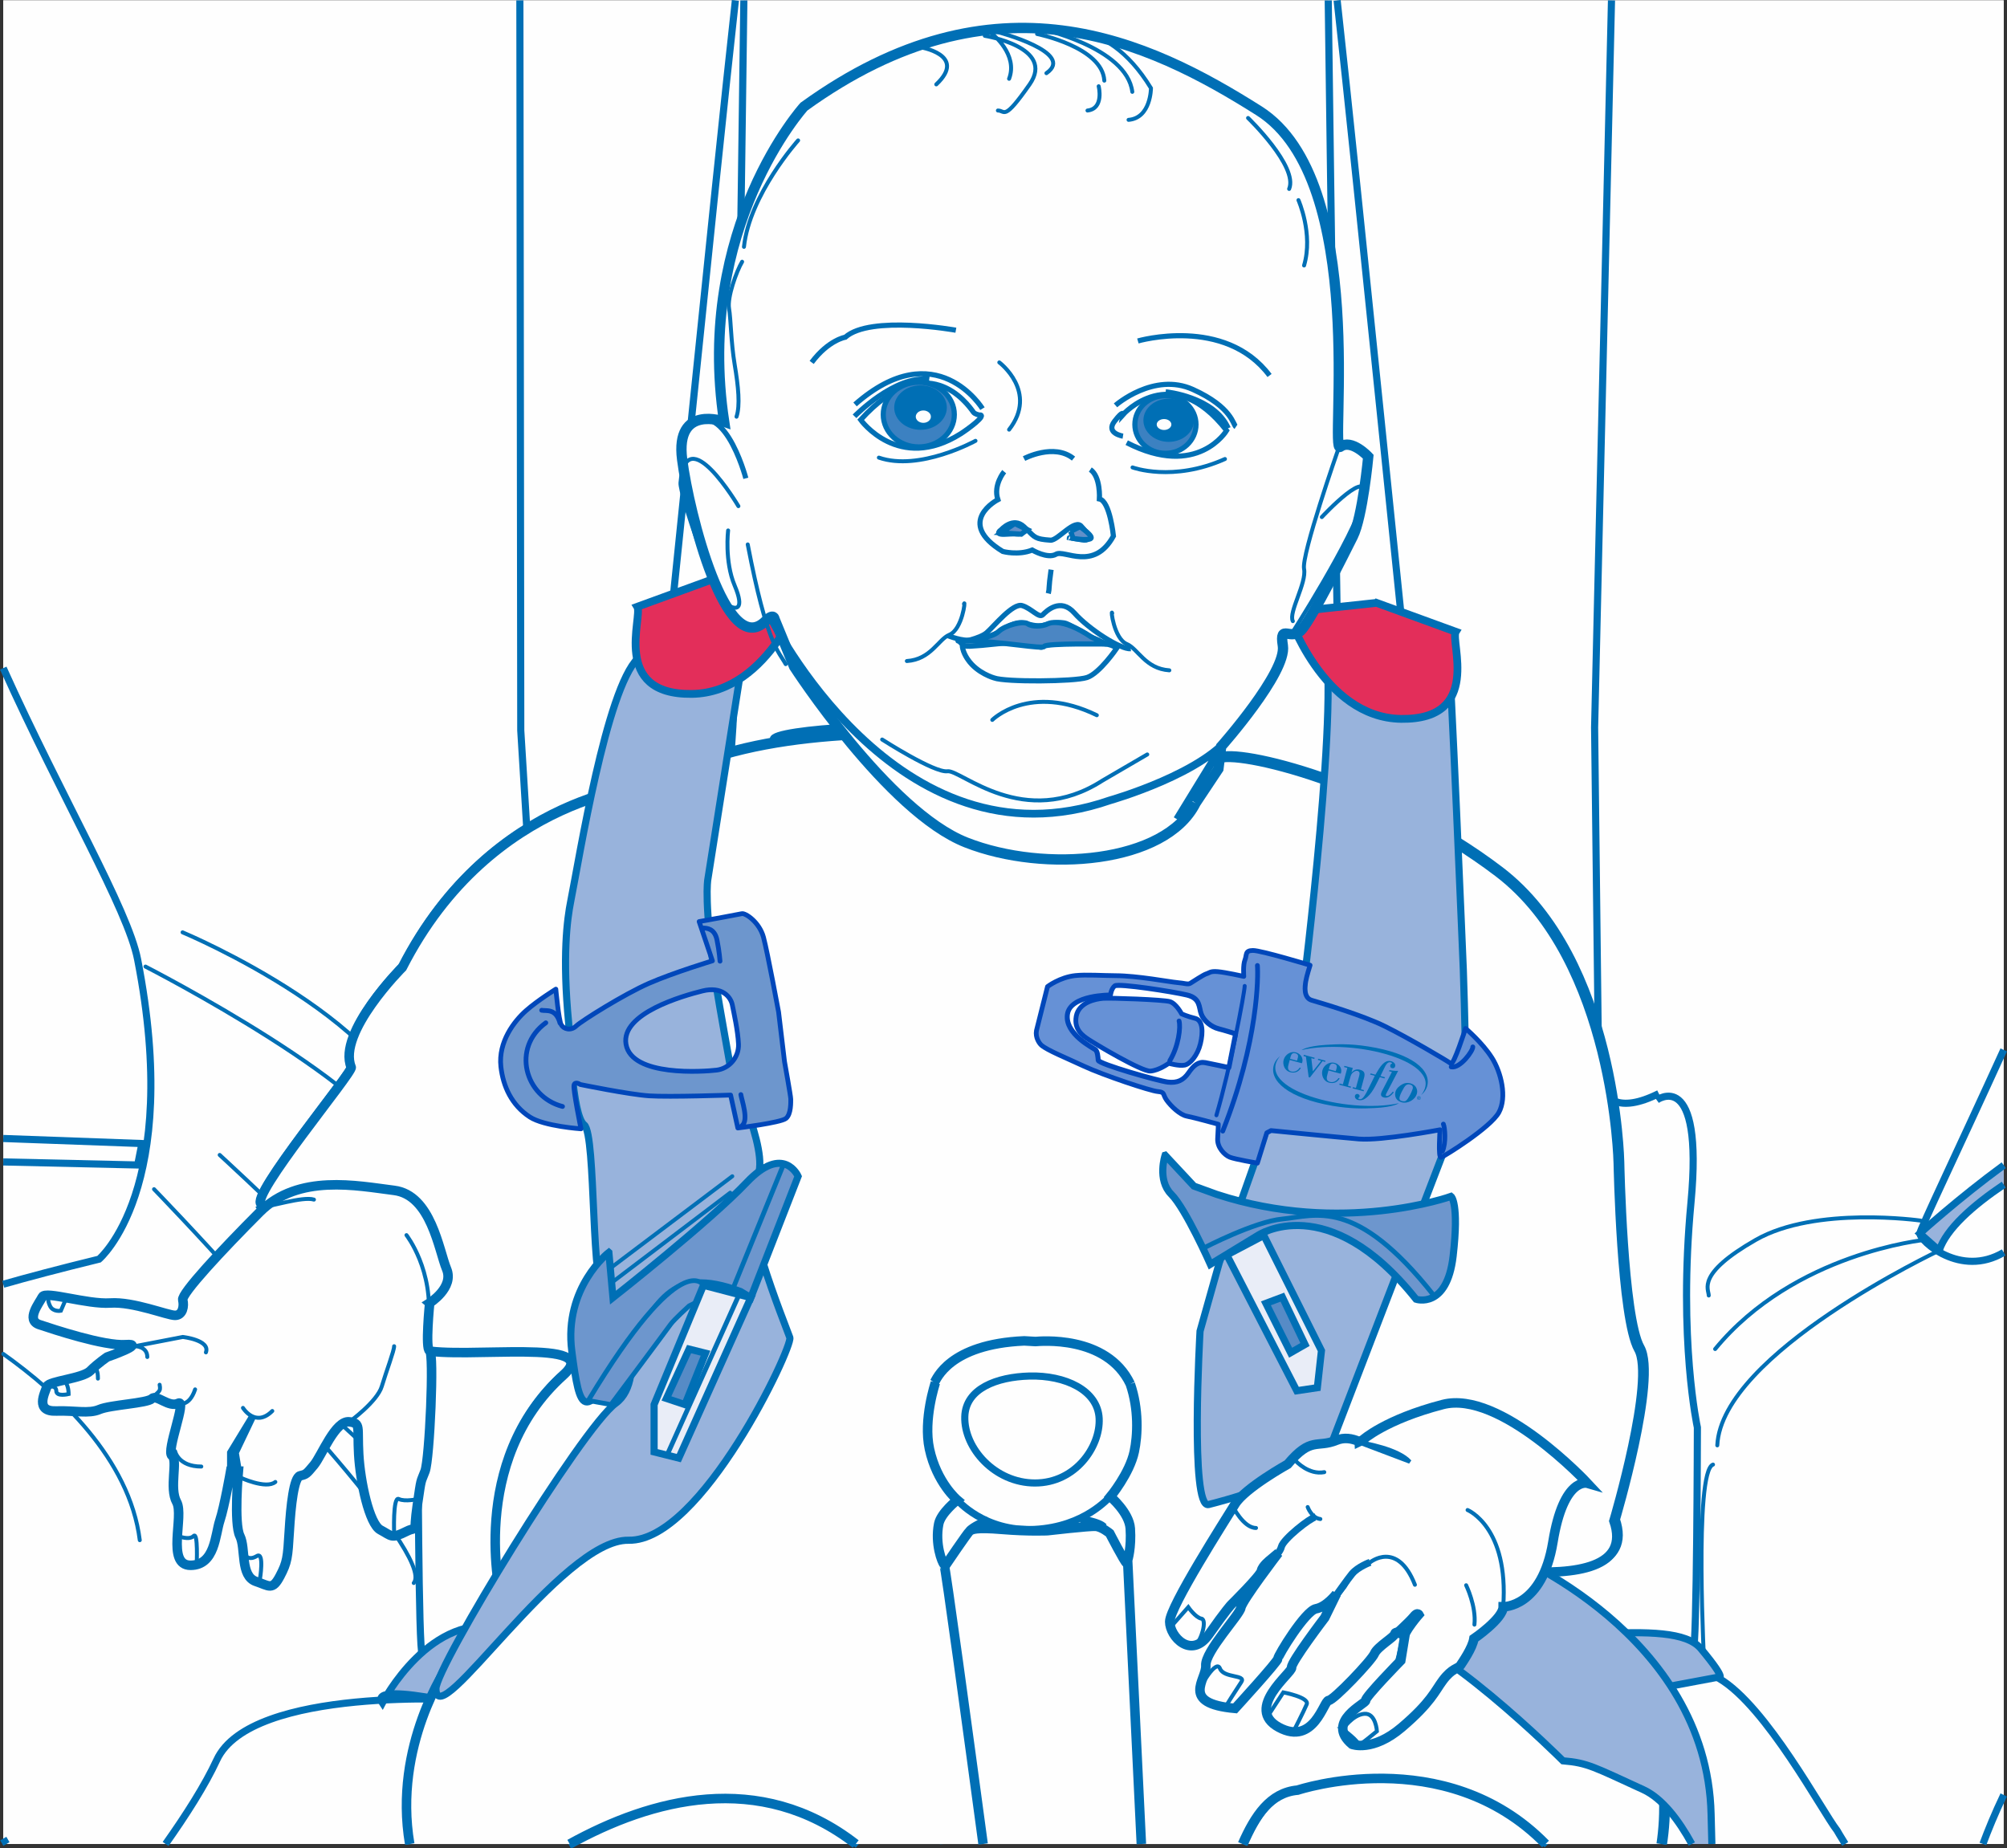 <?xml version="1.0" encoding="UTF-8"?>
<!DOCTYPE svg PUBLIC "-//W3C//DTD SVG 1.1//EN" "http://www.w3.org/Graphics/SVG/1.1/DTD/svg11.dtd">
<!-- Creator: CorelDRAW 2017 -->
<svg xmlns="http://www.w3.org/2000/svg" xml:space="preserve" width="38.702mm" height="35.64mm" version="1.1" style="shape-rendering:geometricPrecision; text-rendering:geometricPrecision; image-rendering:optimizeQuality; fill-rule:evenodd; clip-rule:evenodd"
viewBox="0 0 765.24 704.7"
 xmlns:xlink="http://www.w3.org/1999/xlink">
 <rect x="0" y="0" width="765.24" height="704.7" fill="#333333" stroke="none"/>
 <defs>
  <style type="text/css">
   <![CDATA[
    .str4 {stroke:#006FB5;stroke-width:3.63;stroke-miterlimit:4}
    .str0 {stroke:#006FB5;stroke-width:2.72;stroke-miterlimit:4}
    .str3 {stroke:#006FB5;stroke-width:1.81;stroke-miterlimit:4}
    .str6 {stroke:#006FB5;stroke-width:3.93;stroke-miterlimit:4}
    .str7 {stroke:#006FB5;stroke-width:2.94;stroke-miterlimit:4}
    .str5 {stroke:#006FB5;stroke-width:2.96;stroke-miterlimit:4}
    .str8 {stroke:#006FB5;stroke-width:1.96;stroke-miterlimit:4}
    .str2 {stroke:#006FB5;stroke-width:1.81;stroke-linecap:round;stroke-miterlimit:4}
    .str1 {stroke:#006FB5;stroke-width:1.51;stroke-linecap:round;stroke-miterlimit:4}
    .str9 {stroke:#0047BA;stroke-width:1.81;stroke-linecap:round;stroke-linejoin:round;stroke-miterlimit:4}
    .str10 {stroke:#0047BA;stroke-width:1.51;stroke-linecap:round;stroke-linejoin:round;stroke-miterlimit:4}
    .fil1 {fill:none;fill-rule:nonzero}
    .fil0 {fill:#FEFEFE;fill-rule:nonzero}
    .fil8 {fill:#E9EDF7;fill-rule:nonzero}
    .fil2 {fill:#98B3DC;fill-rule:nonzero}
    .fil7 {fill:#6D96CD;fill-rule:nonzero}
    .fil9 {fill:#6290C9;fill-rule:nonzero}
    .fil3 {fill:#568BC6;fill-rule:nonzero}
    .fil10 {fill:#4B86C3;fill-rule:nonzero}
    .fil4 {fill:#3C81C1;fill-rule:nonzero}
    .fil6 {fill:#006FB5;fill-rule:nonzero}
    .fil13 {fill:#FEFEFE;fill-rule:nonzero}
    .fil5 {fill:#E32E5A;fill-rule:nonzero}
    .fil12 {fill:white;fill-rule:nonzero}
    .fil11 {fill:#6691D6;fill-rule:nonzero}
   ]]>
  </style>
 </defs>
 <g id="Layer_x0020_1">
  <polygon class="fil0" points="1.24,703.11 764,703.11 764,0.15 1.24,0.15 "/>
  <path class="fil0" d="M2.45 703.11l-1.21 -2.06 0 -211.37c9.25,-2.65 21.17,-5.81 36.54,-9.57 0,0 31.79,-26.81 14.69,-114.26 -3.75,-19.19 -28.67,-61.06 -51.24,-111.1l0 -254.59 762.76 0 0 400.18c-17.5,38.37 -31.97,68.61 -31.97,69.98 0,2.75 15.41,17.05 31.97,7.24l0 206.86c-3.51,7.35 -5.97,13.46 -7.93,18.69l-753.62 0z"/>
  <path class="fil1 str0" d="M2.45 703.11l-1.21 -2.06m0 -211.37c9.25,-2.65 21.17,-5.81 36.54,-9.57 0,0 31.79,-26.81 14.69,-114.26 -3.75,-19.19 -28.67,-61.06 -51.24,-111.1m762.76 145.58c-17.5,38.37 -31.97,68.61 -31.97,69.98 0,2.75 15.41,17.05 31.97,7.24m0 206.86c-3.51,7.35 -5.97,13.46 -7.93,18.69"/>
  <path class="fil0" d="M280.39 0.15c-7.89,70.87 -26.62,257.85 -28.48,273.2 -1.98,16.35 4.66,118.41 9.31,130.71 4.65,12.3 18.04,-109.46 18.44,-132.34 0.34,-19.09 3.12,-201.32 3.96,-271.57l-3.23 0z"/>
  <path class="fil1 str0" d="M280.39 0.15c-7.89,70.87 -26.62,257.85 -28.48,273.2 -1.98,16.35 4.66,118.41 9.31,130.71 4.65,12.3 18.04,-109.46 18.44,-132.34 0.34,-19.09 3.12,-201.32 3.96,-271.57"/>
  <path class="fil0" d="M509.83 0.15c7.99,72.08 26.45,256.33 28.3,271.57 1.98,16.35 -4.66,118.41 -9.31,130.71 -4.64,12.3 -18.03,-109.46 -18.44,-132.34 -0.33,-18.94 -3.08,-198.52 -3.94,-269.93l3.39 0z"/>
  <path class="fil1 str0" d="M509.83 0.15c7.99,72.08 26.45,256.33 28.3,271.57 1.98,16.35 -4.66,118.41 -9.31,130.71 -4.64,12.3 -18.03,-109.46 -18.44,-132.34 -0.33,-18.94 -3.08,-198.52 -3.94,-269.93"/>
  <polyline class="fil1 str0" points="1.24,434.1 54.11,436.03 52.48,444.2 1.24,443.04 "/>
  <path class="fil2" d="M764 451.71c-11.87,8.01 -21.86,16.82 -24.63,25.12l-7.34 -6.53c0,0 14.52,-13.23 31.97,-26.01l0 7.42z"/>
  <path class="fil1 str0" d="M764 451.71c-11.87,8.01 -21.86,16.82 -24.63,25.12l-7.34 -6.53c0,0 14.52,-13.23 31.97,-26.01"/>
  <path class="fil1 str0" d="M198.22 0.15l0.34 278.37 5.71 93.04c0,0 0.82,62.03 -30.2,46.52m0.82 2.45c0,0 -17.95,-13.06 -13.06,39.17 4.9,52.23 -2.45,85.69 -2.45,85.69 0,0 0.15,85.22 1.63,85.42m0 4.35c0,0 17.14,16.32 54.68,21.22 37.54,4.9 159.14,2.45 159.14,2.45l214.64 -21.22c0,0 48.15,-8.16 66.11,2.45 17.95,10.61 39.17,50.6 44.89,57.94 0,0 1.14,2.02 3.08,5.1m-525.14 -54.89c0,0 -82.69,-5.44 -95.75,22.85 -4.47,9.68 -11.8,21.14 -19.52,32.04"/>
  <path class="fil1 str1" d="M58.73 453.44c0,0 67.46,69.64 64.2,78.34 -3.26,8.71 36.99,28.29 31.56,48.97m-68.55 -70.72c0,0 80.52,82.69 71.82,93.57m-74 -163.22c0,0 66.38,60.93 64.2,67.46 -2.18,6.53 10.88,27.2 10.88,27.2m-89.23 -179.54c0,0 85.96,35.9 89.23,79.44m-103.37 -66.38c0,0 93.57,47.87 97.93,73.99 4.35,26.12 9.79,34.83 9.79,34.83m-161.95 38.87c21.22,15.08 48.17,39.98 52.05,71.02"/>
  <path class="fil1 str1" d="M739.38 476.84c0,0 -82.97,39.17 -84.6,74.27m79.16 -78.35c0,0 -49.78,4.9 -79.98,41.62m78.35 -48.97c0,0 -39.99,-5.71 -62.84,7.34 -22.85,13.06 -17.95,18.77 -17.95,21.22m-1.63 142.82c0,0 -4.08,-75.9 3.26,-78.35"/>
  <path class="fil1 str0" d="M614.44 0.15l-6.44 277.28 1.37 116.7c0,0 -7.9,38.36 23.12,22.85m-0.81 2.45c0,0 17.95,-13.06 13.06,39.17 -4.9,52.23 2.45,85.69 2.45,85.69 0,0 -0.15,85.22 -1.63,85.42"/>
  <path class="fil1 str2" d="M372.12 420.8c0,0 20.68,-1.1 27.21,0m32.64 -13.06c-3.26,0 -19.59,-0.01 -25.03,2.17 -5.44,2.18 -9.79,8.71 -8.7,21.77 1.09,13.06 -7.62,171.92 -7.62,171.92"/>
  <path class="fil2" d="M489.65 646.05c0,0 16.32,-30.48 57.67,-23.95 41.36,6.53 90.32,-6.53 101.2,6.53 10.88,13.06 6.53,10.89 6.53,10.89 0,0 -101.14,18.57 -106.63,22.85 -9.79,7.62 -40.27,9.79 -43.53,9.79 -3.26,0 -34.81,10.89 -33.73,1.1 1.08,-9.79 18.5,-27.21 18.5,-27.21z"/>
  <path class="fil1 str0" d="M489.65 646.05c0,0 16.32,-30.48 57.67,-23.95 41.36,6.53 90.32,-6.53 101.2,6.53 10.88,13.06 6.53,10.89 6.53,10.89 0,0 -101.14,18.57 -106.63,22.85 -9.79,7.62 -40.27,9.79 -43.53,9.79 -3.26,0 -34.81,10.89 -33.73,1.1 1.08,-9.79 18.5,-27.21 18.5,-27.21z"/>
  <path class="fil2 str0" d="M145.79 649.31c0,0 18.49,-35.92 46.79,-28.28 28.29,7.6 114.26,14.13 114.26,14.13l23.93 29.38c0,0 -15.23,11.97 -22.85,9.79 -7.61,-2.18 -115.34,-20.67 -115.34,-20.67 0,0 -53.32,-14.15 -46.79,-4.35z"/>
  <path class="fil3" d="M388.99 679.23l42.45 0.54c0,0 1.35,12.22 1.17,23.34l-72.88 0c-0.07,-1.18 -0.12,-2.43 -0.12,-3.75 -0.01,-12.73 0.01,-21.76 15.23,-21.76 15.23,0 20.68,3.26 20.68,3.26l-6.54 -1.63z"/>
  <path class="fil1 str0" d="M388.99 679.23l42.45 0.54c0,0 1.35,12.22 1.17,23.34m-72.88 0c-0.07,-1.18 -0.12,-2.43 -0.12,-3.75 -0.01,-12.73 0.01,-21.76 15.23,-21.76 15.23,0 20.68,3.26 20.68,3.26l-6.54 -1.63"/>
  <path class="fil4" d="M480.79 644.96c0,19.01 -34.76,34.43 -77.66,34.43 -42.89,0 -81.07,-17.59 -81.07,-36.6 0,-19.01 38.72,-34.28 81.61,-34.28 42.88,0 77.11,17.45 77.11,36.46z"/>
  <path class="fil1 str0" d="M480.79 644.96c0,19.01 -34.76,34.43 -77.66,34.43 -42.89,0 -81.07,-17.59 -81.07,-36.6 0,-19.01 38.72,-34.28 81.61,-34.28 42.88,0 77.11,17.45 77.11,36.46z"/>
  <path class="fil4" d="M480.39 637.34c0,12.21 -23.07,21.19 -48.42,23.93 -2.64,0.29 -2.39,-2.66 -4.9,-3.81 -5.98,-2.72 -9.8,-2.76 -25.02,-3.26 -16.32,-0.54 -24.48,-0.54 -29.38,1.09 -2.36,0.79 -2.62,7.06 -4.9,6.53 -20.03,-4.58 -41.29,-18.09 -41.29,-26.65 0,-13.99 34.8,-25.31 77.73,-25.31 30.46,0 76.17,15.53 76.17,27.48z"/>
  <path class="fil1 str3" d="M480.39 637.34c0,12.21 -23.07,21.19 -48.42,23.93 -2.64,0.29 -2.39,-2.66 -4.9,-3.81 -5.98,-2.72 -9.8,-2.76 -25.02,-3.26 -16.32,-0.54 -24.48,-0.54 -29.38,1.09 -2.36,0.79 -2.62,7.06 -4.9,6.53 -20.03,-4.58 -41.29,-18.09 -41.29,-26.65 0,-13.99 34.8,-25.31 77.73,-25.31 30.46,0 76.17,15.53 76.17,27.48z"/>
  <path class="fil5" d="M444.31 634.73c0,9.37 -19.35,16.97 -43.22,16.97 -23.86,0 -43.2,-7.6 -43.2,-16.97 0,-9.38 86.42,-9.38 86.42,0z"/>
  <path class="fil1 str3" d="M444.31 634.73c0,9.37 -19.35,16.97 -43.22,16.97 -23.86,0 -43.2,-7.6 -43.2,-16.97 0,-9.38 86.42,-9.38 86.42,0z"/>
  <path class="fil6" d="M385.45 583.75c0,0 14.69,2.45 13.06,9.79 -1.63,7.34 2.45,13.05 -2.45,14.68 -4.9,1.63 -13.06,2.45 -13.06,2.45l2.45 -8.98 -0.82 -8.97 0.82 -8.98z"/>
  <path class="fil1 str0" d="M385.45 583.75c0,0 14.69,2.45 13.06,9.79 -1.63,7.34 2.45,13.05 -2.45,14.68 -4.9,1.63 -13.06,2.45 -13.06,2.45l2.45 -8.98 -0.82 -8.97 0.82 -8.98z"/>
  <path class="fil6" d="M319.35 622.11c0,0 -22.03,0.81 -7.35,19.59 14.69,18.76 23.67,31.01 23.67,31.01l19.59 0.81c0,0 -35.91,-21.21 -34.28,-26.92 1.63,-5.71 1.63,-12.51 1.63,-12.51l0 -11.97 -3.26 0z"/>
  <path class="fil1 str0" d="M319.35 622.11c0,0 -22.03,0.81 -7.35,19.59 14.69,18.76 23.67,31.01 23.67,31.01l19.59 0.81c0,0 -35.91,-21.21 -34.28,-26.92 1.63,-5.71 1.63,-12.51 1.63,-12.51l0 -11.97 -3.26 0z"/>
  <path class="fil6" d="M481.75 625.37c0,0 19.87,7.06 7.89,20.68 -11.97,13.59 -20.95,31.54 -20.95,31.54l-26.93 -1.63c0,0 49.51,-15.23 38.63,-38.62 -10.88,-23.4 1.36,-11.97 1.36,-11.97z"/>
  <path class="fil1 str0" d="M481.75 625.37c0,0 19.87,7.06 7.89,20.68 -11.97,13.59 -20.95,31.54 -20.95,31.54l-26.93 -1.63c0,0 49.51,-15.23 38.63,-38.62 -10.88,-23.4 1.36,-11.97 1.36,-11.97zm-207.02 -332.98c0,0 39,41.62 110.5,39.17 71.5,-2.45 136.5,-12.24 133.25,-39.99"/>
  <path class="fil3" d="M294.32 295.66c0,0 2.17,-9.25 0.54,-13.6 -1.63,-4.36 59.31,-7.62 65.29,-3.26 5.99,4.35 2.72,17.95 0.55,18.49 -2.18,0.54 -68.55,3.81 -66.38,-1.63z"/>
  <path class="fil1 str0" d="M294.32 295.66c0,0 2.17,-9.25 0.54,-13.6 -1.63,-4.36 59.31,-7.62 65.29,-3.26 5.99,4.35 2.72,17.95 0.55,18.49 -2.18,0.54 -68.55,3.81 -66.38,-1.63zm86.35 40.36l-0.59 -5.32c0,0 18.67,-30.92 43.85,-3.2l0.66 8c0,0 -23.9,8.52 -43.93,0.52z"/>
  <path class="fil1 str4" d="M99.29 458.61c0,0 39.92,50.15 62.03,55.5 15.74,3.81 70.19,-4.9 53.86,9.79 -36.56,32.9 -23.67,84.88 -23.67,84.88l-20.4 26.12c0,0 -21.04,30.35 -14.31,68.22m59.94 0c31.21,-17.49 73.45,-29.47 110.68,0m146.57 0c4.74,-10.92 10.54,-20.12 21.27,-21.1 0,0 56.57,-18.9 95.03,21.1m43.5 0c3.15,-20.18 3.8,-69.97 -57.55,-98.67l-44.31 -8.67 1.88 -4.82c0,0 94.29,24.09 82.03,-11.57 0,0 16.04,-53.96 9.43,-65.53 -6.6,-11.57 -7.76,-70.75 -7.76,-70.75 0,0 -1.39,-77.26 -45.7,-110.99 -44.31,-33.73 -100.32,-47.11 -106.91,-43.25 -6.61,3.86 -151.81,-30 -215.83,10.11 0,0 -61.29,2.89 -95.23,69.38 0,0 -24.89,24.85 -19.47,38.03 0.77,1.88 -39,49.46 -34.28,52.23"/>
  <path class="fil1 str0" d="M498.01 526.39c0,0 -33.94,-19.27 7.54,-9.63 41.48,9.63 109.38,41.43 110.32,65.53m-421.9 -200.38c0,0 39.56,59.51 36.73,75.9m46.69 9.8c0,0 137.66,29.88 238.54,4.83m-236.66 -7.72c0,0 185.75,27.95 227.23,5.78"/>
  <path class="fil0" d="M98.8 459.16c0,0 39.92,50.15 62.03,55.5 15.74,3.81 70.19,-4.9 53.86,9.79 -36.56,32.9 -23.67,84.88 -23.67,84.88l-20.4 26.12c0,0 -20.84,30.06 -14.4,67.67l60.99 0c30.92,-17.09 72.37,-28.5 109.06,0l147.47 0c4.7,-10.68 10.49,-19.6 21.03,-20.55 0,0 56.08,-18.74 94.52,20.55l44.11 0c3.07,-20.52 3.18,-69.67 -57.63,-98.13l-44.31 -8.67 1.88 -4.82c0,0 94.29,24.09 82.04,-11.57 0,0 16.03,-53.96 9.42,-65.53 -6.59,-11.57 -7.76,-70.75 -7.76,-70.75 0,0 -1.39,-77.26 -45.7,-110.99 -44.31,-33.73 -100.31,-47.11 -106.91,-43.25 -6.61,3.86 -151.8,-30.01 -215.83,10.1 0,0 -61.29,2.89 -95.23,69.38 0,0 -24.88,24.85 -19.47,38.04 0.78,1.88 -39,49.45 -34.28,52.23l-0.82 0z"/>
  <path class="fil1 str4" d="M98.8 459.16c0,0 39.92,50.15 62.03,55.5 15.74,3.81 70.19,-4.9 53.86,9.79 -36.56,32.9 -23.67,84.88 -23.67,84.88l-20.4 26.12c0,0 -20.84,30.06 -14.4,67.67m60.99 0c30.92,-17.09 72.37,-28.5 109.06,0m147.47 0c4.7,-10.68 10.49,-19.6 21.03,-20.55 0,0 56.08,-18.74 94.52,20.55m44.11 0c3.07,-20.52 3.18,-69.67 -57.63,-98.13l-44.31 -8.67 1.88 -4.82c0,0 94.29,24.09 82.04,-11.57 0,0 16.03,-53.96 9.42,-65.53 -6.59,-11.57 -7.76,-70.75 -7.76,-70.75 0,0 -1.39,-77.26 -45.7,-110.99 -44.31,-33.73 -100.31,-47.11 -106.91,-43.25 -6.61,3.86 -151.8,-30.01 -215.83,10.1 0,0 -61.29,2.89 -95.23,69.38 0,0 -24.88,24.85 -19.47,38.04 0.78,1.88 -39,49.45 -34.28,52.23l-0.82 0"/>
  <path class="fil2" d="M284.55 242.34c0,0 -29.3,-3.07 -41.35,8.7 -12.05,11.77 -22.31,76.17 -25.57,92.5 -1.41,7.02 -3.26,21.22 -0.81,46.52 0.35,3.71 1.21,35.32 5.92,38.84 4.7,3.54 2.35,65.89 8.23,64.72 5.89,-1.18 16.74,32.03 3.8,41.44 -12.94,9.41 -68.55,100.59 -68.55,108.82 0,18.36 47.87,-57.13 73.45,-56.59 27.71,0.59 62.66,-73.73 61.48,-77.26 -1.18,-3.53 -21.94,-54.07 -13.71,-59.95 8.24,-5.88 -8.6,-41.25 -8.6,-41.25 0,0 -4.82,-26.84 -5.71,-32.64 -4.9,-31.83 -3.26,-40.81 -3.26,-40.81l14.69 -93.04z"/>
  <path class="fil1 str0" d="M284.55 242.34c0,0 -29.3,-3.07 -41.35,8.7 -12.05,11.77 -22.31,76.17 -25.57,92.5 -1.41,7.02 -3.26,21.22 -0.81,46.52 0.35,3.71 1.21,35.32 5.92,38.84 4.7,3.54 2.35,65.89 8.23,64.72 5.89,-1.18 16.74,32.03 3.8,41.44 -12.94,9.41 -68.55,100.59 -68.55,108.82 0,18.36 47.87,-57.13 73.45,-56.59 27.71,0.59 62.66,-73.73 61.48,-77.26 -1.18,-3.53 -21.94,-54.07 -13.71,-59.95 8.24,-5.88 -8.6,-41.25 -8.6,-41.25 0,0 -4.82,-26.84 -5.71,-32.64 -4.9,-31.83 -3.26,-40.81 -3.26,-40.81l14.69 -93.04z"/>
  <path class="fil1 str1" d="M232.93 489.3l45.49 -34.52m-47.06 29.81l47.85 -36.08"/>
  <path class="fil2" d="M504.36 243.43c0,0 47.1,1.21 47.87,4.35 0.8,3.14 5.71,121.87 5.71,121.87 0,0 0.81,23.85 0.81,34.83 0,10.98 -7.85,33.5 -7.85,33.5l-42.74 111.22c-1.21,3.24 -8.98,14.69 -47.34,24.48 -7.16,1.83 -3.26,-66.11 -3.26,-66.11l7.35 -26.12 18.77 -53.05c0,0 1.35,-21.46 7.62,-20.67 6.27,0.78 5.44,-29.38 5.44,-29.38 0,0 14.97,-119.43 7.62,-134.93z"/>
  <path class="fil1 str0" d="M504.36 243.43c0,0 47.1,1.21 47.87,4.35 0.8,3.14 5.71,121.87 5.71,121.87 0,0 0.81,23.85 0.81,34.83 0,10.98 -7.85,33.5 -7.85,33.5l-42.74 111.22c-1.21,3.24 -8.98,14.69 -47.34,24.48 -7.16,1.83 -3.26,-66.11 -3.26,-66.11l7.35 -26.12 18.77 -53.05c0,0 1.35,-21.46 7.62,-20.67 6.27,0.78 5.44,-29.38 5.44,-29.38 0,0 14.97,-119.43 7.62,-134.93z"/>
  <path class="fil2" d="M574.77 592.17c0,0 76.09,30.59 77.65,99.61 0.09,4.12 0.19,7.88 0.29,11.33l-7.64 0c-4.92,-8.98 -11.19,-17.37 -18.54,-20.74 -18.83,-8.62 -21.18,-10.19 -30.59,-10.98 0,0 -49.41,-49.41 -70.59,-50.2 -21.18,-0.78 49.41,-29.02 49.41,-29.02z"/>
  <path class="fil1 str0" d="M574.77 592.17c0,0 76.09,30.59 77.65,99.61 0.09,4.12 0.19,7.88 0.29,11.33m-7.64 0c-4.92,-8.98 -11.19,-17.37 -18.54,-20.74 -18.83,-8.62 -21.18,-10.19 -30.59,-10.98 0,0 -49.41,-49.41 -70.59,-50.2 -21.18,-0.78 49.41,-29.02 49.41,-29.02"/>
  <path class="fil5" d="M273.2 220.34l-30.22 11.02c2.25,3.64 -10.22,33.64 20.81,33.23 30.06,-0.4 43.28,-40.6 43.28,-40.6l-33.87 -3.64z"/>
  <path class="fil1 str5" d="M273.2 220.34l-30.22 11.02c2.25,3.64 -10.22,33.64 20.81,33.23 30.06,-0.4 43.28,-40.6 43.28,-40.6l-33.87 -3.64z"/>
  <path class="fil5" d="M524.85 229.86l30.22 11.02c-2.25,3.64 10.22,33.64 -20.81,33.23 -30.05,-0.4 -43.28,-40.6 -43.28,-40.6l33.86 -3.64z"/>
  <path class="fil1 str5" d="M524.85 229.86l30.22 11.02c-2.25,3.64 10.22,33.64 -20.81,33.23 -30.05,-0.4 -43.28,-40.6 -43.28,-40.6l33.86 -3.64z"/>
  <path class="fil0" d="M163.81 496.83c0,0 9.41,-5.88 6.47,-12.94 -2.94,-7.06 -5.88,-28.24 -20,-30 -14.13,-1.76 -36.48,-6.47 -51.19,8.23 -14.7,14.71 -30,31.18 -29.41,33.54 0.59,2.35 0,5.88 -2.94,5.88 -2.94,0 -15.88,-5.3 -24.7,-4.71 -8.83,0.59 -24.71,-4.7 -25.88,-2.35 -1.17,2.35 -6.47,8.82 -1.17,10.59 5.29,1.76 24.7,8.24 32.94,7.64 8.24,-0.59 -7.06,4.71 -7.06,4.71 0,0 -3.52,2.35 -6.47,5.3 -2.95,2.94 -15.81,3.86 -16.48,5.89 -0.88,2.64 -4.7,9.7 3.53,9.4 7.08,-0.25 12.35,1.18 16.47,-0.59 4.12,-1.77 18.24,-2.35 20.01,-4.12 1.76,-1.76 6.47,3.53 10,1.77 3.53,-1.77 -4.7,18.23 -2.35,20 2.35,1.76 -1.17,12.35 1.77,17.65 2.94,5.3 -4.12,24.12 5.29,24.12 9.41,0 9.41,-11.77 11.18,-17.05 1.76,-5.3 4.12,-18.83 4.12,-18.83l2.94 0c0,0 -1.77,20 0.59,24.71 2.35,4.71 0,15.29 6.17,17.35 5.02,1.67 6.18,3.52 9.12,-2.06 2.8,-5.31 2.94,-7.05 3.54,-17.06 0.59,-10 1.77,-20.59 4.12,-21.18 2.35,-0.58 2.35,-0.58 5.29,-4.11 2.94,-3.53 8.15,-17.19 13.53,-16.47 4.42,0.59 2.94,1.76 3.53,12.35 0.59,10.59 4.05,26.59 8.24,28.83 4.42,2.35 4.11,3.52 10,0.58 4.85,-2.42 2.35,2.06 4.11,-10 1.62,-11.05 1.18,-8.23 2.94,-12.94 1.77,-4.71 3.53,-45.3 1.77,-45.88 -1.77,-0.59 0,-18.24 0,-18.24z"/>
  <path class="fil1 str4" d="M163.81 496.83c0,0 9.41,-5.88 6.47,-12.94 -2.94,-7.06 -5.88,-28.24 -20,-30 -14.13,-1.76 -36.48,-6.47 -51.19,8.23 -14.7,14.71 -30,31.18 -29.41,33.54 0.59,2.35 0,5.88 -2.94,5.88 -2.94,0 -15.88,-5.3 -24.7,-4.71 -8.83,0.59 -24.71,-4.7 -25.88,-2.35 -1.17,2.35 -6.47,8.82 -1.17,10.59 5.29,1.76 24.7,8.24 32.94,7.64 8.24,-0.59 -7.06,4.71 -7.06,4.71 0,0 -3.52,2.35 -6.47,5.3 -2.95,2.94 -15.81,3.86 -16.48,5.89 -0.88,2.64 -4.7,9.7 3.53,9.4 7.08,-0.25 12.35,1.18 16.47,-0.59 4.12,-1.77 18.24,-2.35 20.01,-4.12 1.76,-1.76 6.47,3.53 10,1.77 3.53,-1.77 -4.7,18.23 -2.35,20 2.35,1.76 -1.17,12.35 1.77,17.65 2.94,5.3 -4.12,24.12 5.29,24.12 9.41,0 9.41,-11.77 11.18,-17.05 1.76,-5.3 4.12,-18.83 4.12,-18.83l2.94 0c0,0 -1.77,20 0.59,24.71 2.35,4.71 0,15.29 6.17,17.35 5.02,1.67 6.18,3.52 9.12,-2.06 2.8,-5.31 2.94,-7.05 3.54,-17.06 0.59,-10 1.77,-20.59 4.12,-21.18 2.35,-0.58 2.35,-0.58 5.29,-4.11 2.94,-3.53 8.15,-17.19 13.53,-16.47 4.42,0.59 2.94,1.76 3.53,12.35 0.59,10.59 4.05,26.59 8.24,28.83 4.42,2.35 4.11,3.52 10,0.58 4.85,-2.42 2.35,2.06 4.11,-10 1.62,-11.05 1.18,-8.23 2.94,-12.94 1.77,-4.71 3.53,-45.3 1.77,-45.88 -1.77,-0.59 0,-18.24 0,-18.24z"/>
  <path class="fil1 str1" d="M78.51 515.66c1.77,-4.71 -8.82,-5.88 -8.82,-5.88l-18.23 3.52c0,0 4.7,0 4.7,4.12m1.76 15.88c2.35,-2.94 3.53,-2.36 2.94,-5.3m7.06 7.06c0,0 4.11,1.77 6.47,-5.29"/>
  <polyline class="fil1 str0" points="90.87,560.95 89.7,553.89 96.16,540.36 87.93,553.89 87.93,560.95 "/>
  <path class="fil1 str1" d="M66.75 553.31c0,0 1.17,5.88 10,5.88m14.7 4.12c0,0 10,4.7 13.53,1.76m28.24 -22.94c0,0 10.59,-7.65 12.35,-13.52 1.77,-5.89 4.7,-13.54 4.7,-15.3m4.71 -42.36c0,0 10.59,13.53 8.24,33.53m-95.3 81.19c0,0 4.13,1.77 5.89,0 1.77,-1.77 1.18,10.88 1.18,10.88m84.42 -24.99c0,0 -5,1.17 -7.35,0 -2.35,-1.18 -1.77,13.52 -1.77,13.52m-115.89 -62.36c0,0 2.94,-3.52 2.94,2.94m56.47 67.65c0,0 1.18,1.76 4.12,0 2.94,-1.77 1.18,8.82 1.18,8.82m-81.18 -73.53c0,0 3.53,-0.59 3.53,1.76 0,2.35 4.71,1.18 4.71,1.18 0,0 0,-4.12 -1.77,-4.71m68.24 10c0,0 4.71,7.65 11.18,1.18m-2.36 -78.24c0.49,0.73 14.03,-3.76 18.24,-2.36m-101.19 37.07c0,0 -0.58,1.17 0.59,3.53 1.17,2.35 4.11,1.77 4.11,1.77l1.77 -4.12"/>
  <path class="fil0 str4" d="M518.24 549.65c-2.87,-1.21 -5.71,-1.68 -8.67,-0.47 -7.44,3.04 -9.66,-1.51 -18.59,9.12 0,0 -16.35,9.12 -20.07,15.2 -3.73,6.08 -24.91,39.14 -24.91,44.84 0,5.7 8.18,14.44 14.87,4.94 6.68,-9.5 8.55,-11.4 8.55,-11.4 0,0 11.15,-11.02 11.53,-12.92 0.36,-1.9 3.34,-4.18 3.34,-4.18l3.15 -2.65c0,0 -13.94,18.23 -14.31,20.9 -0.37,2.65 -13.75,16.71 -13.37,22.04 0.37,5.31 -10.04,14.43 11.15,16.34 0,0 16.35,-17.86 16.35,-19 0,-1.14 10.41,-18.23 14.5,-18.99 4.09,-0.76 7.81,-5.71 7.81,-5.71l-4.46 9.12c0,0 -13.02,17.1 -12.64,19.01 0.38,1.89 -18.21,15.58 -4.83,22.8 13.38,7.21 17.09,-10.26 18.95,-10.26 1.86,0 16.36,-15.2 17.47,-17.86 1.12,-2.66 7.81,-6.45 7.81,-7.6 0,-1.14 3.9,0 3.9,0l-1.68 10.26c0,0 -13.76,14.05 -13.38,15.2 0.37,1.14 -15.61,7.98 -5.2,16.72 0,0 7.81,3.03 18.96,-6.46 11.16,-9.5 12.69,-13.93 15.62,-17.86 3.53,-4.75 5.94,-4.56 6.7,-5.7 0.73,-1.14 4.64,-6.66 5.19,-10.27 0,0 11.16,-7.6 11.16,-12.15 0,0 14.86,0.38 18.97,-24.7 4.08,-25.07 13.18,-22.4 13.18,-22.4 0,0 -33.27,-35.73 -55.2,-30.02 -21.93,5.7 -30.48,13.49 -30.48,13.49l-1.37 0.66z"/>
  <path class="fil1 str1" d="M446.01 620.79l7.06 -7.98c0,0 2.79,3.99 5.01,4.37 2.23,0.38 0,8.36 -2.22,9.88m1.67 16.53c0,0 6.14,-11.21 7.62,-7.41 1.48,3.79 10.04,2.29 8.17,5.13 -7.2,11.04 -5.94,9.5 -5.94,9.5m15.98 3.61l5.95 -9.12c0,0 10.04,1.89 8.92,4.55 -1.11,2.66 -5.2,10.65 -5.2,10.65m18.96 -1.15c0,0 6.7,4.95 5.94,6.08 -0.74,1.14 7.07,-5.31 7.07,-5.31 0,0 -0.38,-7.03 -4.83,-6.65 -4.46,0.38 -8.18,5.88 -8.18,5.88zm-13.39 -84.72c0,0 1.48,4.19 4.83,4.57"/>
  <path class="fil1 str0" d="M483.36 595.53c0,0 4.46,-2.67 5.2,-5.7 0.75,-3.04 11.03,-11.09 13.02,-11.4"/>
  <path class="fil1 str1" d="M469.98 574.25c0,0 4.1,8.36 8.92,8.36"/>
  <path class="fil1 str0" d="M508.82 609.21c0,0 5.23,-7.37 6.7,-9.13 2.23,-2.65 6.88,-4.37 6.88,-4.37"/>
  <path class="fil1 str1" d="M506.41 613.39l6.31 -8.36c0,0 4.65,-8.36 9.67,-9.31 0,0 10.41,-8.55 17.1,8.55"/>
  <path class="fil1 str0" d="M530.95 623.64c0,0 5.94,-5.31 7.81,-7.6 1.85,-2.29 2.78,-0.38 2.78,-0.38 0,0 -5.76,6.46 -6.51,10.26 -0.73,3.79 -1.85,7.98 -1.85,7.98"/>
  <path class="fil1 str1" d="M559.57 575.77c0,0 15.8,6.46 13.58,36.85m-79 -55.47c0,0 4.83,5.32 10.78,4.18m54.09 43.12c0,0 3.91,7.98 3.16,15.01"/>
  <path class="fil0 str1" d="M517.42 549.74c3.26,0.55 15.78,2.72 20.13,7.62l-20.13 -7.62z"/>
  <path class="fil7" d="M232.14 477.53c0,0 -17.26,13.34 -14.12,37.65 3.14,24.32 4.71,25.88 18.83,3.92 14.12,-21.96 18.04,-36.86 45.49,-26.66l3.93 2.35 18.04 -46.28c0,0 -5.49,-12.55 -19.61,2.36 -14.12,14.9 -50.98,43.92 -50.98,43.92l-1.57 -17.25z"/>
  <path class="fil1 str0" d="M232.14 477.53c0,0 -17.26,13.34 -14.12,37.65 3.14,24.32 4.71,25.88 18.83,3.92 14.12,-21.96 18.04,-36.86 45.49,-26.66l3.93 2.35 18.04 -46.28c0,0 -5.49,-12.55 -19.61,2.36 -14.12,14.9 -50.98,43.92 -50.98,43.92l-1.57 -17.25z"/>
  <path class="fil7" d="M224.3 534l8.63 1.57c0,0 20.79,-27.84 22.75,-30.59 1.37,-1.91 7.06,-7.05 7.06,-7.05l3.14 -1.57 2.35 -6.28c0,0 -8.23,-15.3 -43.92,43.92z"/>
  <path class="fil1 str2" d="M224.3 534l8.63 1.57c0,0 20.79,-27.84 22.75,-30.59 1.37,-1.91 7.06,-7.05 7.06,-7.05l3.14 -1.57 2.35 -6.28c0,0 -8.23,-15.3 -43.92,43.92zm55.69 -43.92l18.83 -46.27"/>
  <polygon class="fil8" points="268.22,490.08 249.4,535.57 249.4,553.61 258.81,555.97 286.27,494.78 "/>
  <polygon class="fil1 str0" points="268.22,490.08 249.4,535.57 249.4,553.61 258.81,555.97 286.27,494.78 "/>
  <line class="fil1 str2" x1="282.34" y1="492.43" x2="254.89" y2= "553.61" />
  <polygon class="fil3" points="269.01,515.97 262.74,514.4 254.1,533.22 261.16,535.57 "/>
  <polygon class="fil1 str0" points="269.01,515.97 262.74,514.4 254.1,533.22 261.16,535.57 "/>
  <path class="fil7" d="M444.24 440.49c0,0 -3.14,9.41 2.36,14.9 5.49,5.49 14.9,26.68 14.9,26.68l18.04 -10.98c0,0 26.67,-18.04 60.4,24.31 0,0 11.76,3.92 14.12,-16.47 2.35,-20.39 -0.79,-22.75 -0.79,-22.75 0,0 -41.57,14.9 -89.41,-0.79l-8.63 -3.13 -10.98 -11.77z"/>
  <path class="fil1 str0" d="M444.24 440.49c0,0 -3.14,9.41 2.36,14.9 5.49,5.49 14.9,26.68 14.9,26.68l18.04 -10.98c0,0 26.67,-18.04 60.4,24.31 0,0 11.76,3.92 14.12,-16.47 2.35,-20.39 -0.79,-22.75 -0.79,-22.75 0,0 -41.57,14.9 -89.41,-0.79l-8.63 -3.13 -10.98 -11.77z"/>
  <path class="fil1 str2" d="M459.14 475.78c0,0 19.18,-9.99 29.81,-10.98 12.55,-1.18 27.85,-8.63 57.64,29.02"/>
  <polygon class="fil8" points="467.77,478.52 494.44,530.29 502.28,529.12 503.85,515 481.88,471.08 "/>
  <polygon class="fil1 str0" points="467.77,478.52 494.44,530.29 502.28,529.12 503.85,515 481.88,471.08 "/>
  <polygon class="fil3" points="488.95,494.6 482.67,496.96 492.09,515.79 497.58,512.65 "/>
  <polygon class="fil1 str0" points="488.95,494.6 482.67,496.96 492.09,515.79 497.58,512.65 "/>
  <path class="fil0" d="M455.86 306.23l8.7 -13.07 1.07 -8.54c0,0 25.1,-28.29 23.5,-38.43 -1.42,-9.02 3.2,-1.07 7.47,-6.4 4.28,-5.34 15.49,-27.76 19.23,-35.23 3.73,-7.48 5.87,-30.43 5.87,-30.43 0,0 -6.42,-6.95 -10.69,-3.75 -4.27,3.2 11.21,-101.44 -30.95,-128.13 -42.19,-26.69 -100.38,-54.46 -173.52,-1.6 0,0 -41.65,45.91 -30.44,120.12 0,0 -18.73,-6.77 -16.01,14.41 2.66,20.82 16.86,76.54 31.82,61.59 3.2,-3.2 3.41,-0.72 3.41,-0.72l7.47 18.15c0,0 35.74,55.31 65.64,67.05 29.9,11.75 75.95,7.94 87.43,-15.01z"/>
  <path class="fil1 str6" d="M455.86 306.23l8.7 -13.07 1.07 -8.54c0,0 25.1,-28.29 23.5,-38.43 -1.42,-9.02 3.2,-1.07 7.47,-6.4 4.28,-5.34 15.49,-27.76 19.23,-35.23 3.73,-7.48 5.87,-30.43 5.87,-30.43 0,0 -6.42,-6.95 -10.69,-3.75 -4.27,3.2 11.21,-101.44 -30.95,-128.13 -42.19,-26.69 -100.38,-54.46 -173.52,-1.6 0,0 -41.65,45.91 -30.44,120.12 0,0 -18.73,-6.77 -16.01,14.41 2.66,20.82 16.86,76.54 31.82,61.59 3.2,-3.2 3.41,-0.72 3.41,-0.72l7.47 18.15c0,0 35.74,55.31 65.64,67.05 29.9,11.75 75.95,7.94 87.43,-15.01"/>
  <path class="fil1 str7" d="M293.46 234.7c0,0 48.05,98.78 129.74,70.47 0,0 37.08,-10.48 47.24,-26.32m-4.9 6.24l-16.73 27.31"/>
  <path class="fil1 str8" d="M364.46 125.91c0,0 -32.56,-5.87 -42.17,2.67 0,0 -6.41,1.06 -12.81,9.61"/>
  <path class="fil1 str1" d="M381.02 138.19c0,0 14.95,11.21 3.73,25.63"/>
  <path class="fil1 str8" d="M373.27 158.21c0,0 -1.57,-0.27 -2.14,-1.07 -2.41,-3.4 -17.75,-24.83 -42.97,2.93 0,0 14.44,20.24 38.11,5.34 2.23,-1.4 10.73,-7.48 7,-7.21z"/>
  <path class="fil1 str1" d="M371.94 168.09c0,0 -21.36,11.75 -36.84,6.4"/>
  <path class="fil1 str8" d="M374.6 155.81c0,0 -17.61,-28.83 -48.58,-1.6m-0.2 4.53c0,0 15.21,-15.74 28.49,-14.13"/>
  <path class="fil4" d="M363.87 158.08c0,6.81 -6.07,12.33 -13.55,12.33 -7.49,0 -13.55,-5.52 -13.55,-12.33 0,-6.82 6.06,-12.33 13.55,-12.33 7.48,0 13.55,5.52 13.55,12.33z"/>
  <path class="fil1 str8" d="M363.87 158.08c0,6.81 -6.07,12.33 -13.55,12.33 -7.49,0 -13.55,-5.52 -13.55,-12.33 0,-6.82 6.06,-12.33 13.55,-12.33 7.48,0 13.55,5.52 13.55,12.33z"/>
  <path class="fil6" d="M360.03 155.41c0,4.14 -4.05,7.49 -9.04,7.49 -5,0 -9.06,-3.36 -9.06,-7.49 0,-4.14 4.06,-7.49 9.06,-7.49 4.99,0 9.04,3.35 9.04,7.49z"/>
  <path class="fil1 str8" d="M360.03 155.41c0,4.14 -4.05,7.49 -9.04,7.49 -5,0 -9.06,-3.36 -9.06,-7.49 0,-4.14 4.06,-7.49 9.06,-7.49 4.99,0 9.04,3.35 9.04,7.49z"/>
  <path class="fil0" d="M355.92 158.88c0,1.84 -1.73,3.33 -3.86,3.33 -2.14,0 -3.87,-1.48 -3.87,-3.33 0,-1.85 1.73,-3.35 3.87,-3.35 2.13,0 3.86,1.5 3.86,3.35z"/>
  <path class="fil1 str8" d="M355.92 158.88c0,1.84 -1.73,3.33 -3.86,3.33 -2.14,0 -3.87,-1.48 -3.87,-3.33 0,-1.85 1.73,-3.35 3.87,-3.35 2.13,0 3.86,1.5 3.86,3.35zm26.96 20.96c0,0 -4.27,5.06 -2.4,10.68 0,0 -16.55,8.54 1.87,19.75 0,0 5.87,1.6 11.22,-0.54 0,0 5.87,3.47 9.08,1.6 3.2,-1.87 14.42,6.68 21.88,-6.93 0,0 -1.33,-13.35 -5.34,-14.15 0,0 0.54,-8.54 -3.47,-11.21m-54.35 63.32c0,0 5.99,2.38 8.76,1.58 2.31,-0.65 4.78,-1.57 6.08,-2.7 2.85,-2.49 9.96,-11.39 13.53,-10.32 3.56,1.07 6.41,4.9 7.84,3.49 1.43,-1.43 6.75,-6.7 12.1,-0.65 5.34,6.05 17.54,13.95 21.46,13.6m-40.69 -72.5c0,0 11.39,-6.05 18.86,0m24.55 -44.85c0,0 33.11,-9.6 50.2,13.16"/>
  <path class="fil1 str1" d="M510.17 171.56c0,0 -14.01,40.01 -12.95,45.35 1.07,5.34 -6.05,16.73 -4.27,19.93"/>
  <path class="fil1 str8" d="M284.38 182.38c0,0 -9.26,-35.24 -23.84,-17.44"/>
  <path class="fil1 str1" d="M277.62 202.26c0,0 -1.42,11.75 2.49,20.99 3.92,9.26 0.71,9.97 -3.56,6.77 -4.27,-3.21 -17.44,-41.66 -17.09,-45.93 2.07,-24.87 22.08,8.9 22.08,8.9m3.56 14.6c7.35,38.27 11.84,40.83 14.47,45.64"/>
  <path class="fil1 str8" d="M428.17 166.3c0,0 -6.77,-1.07 -3.21,-5.68 3.57,-4.64 3.21,-2.51 3.21,-2.51 0,0 18.51,-20.99 39.52,6.06 0,0 -11.05,18.51 -38.09,4.62"/>
  <path class="fil1 str1" d="M431.82 178.23c0,0 15.31,5.69 35.24,-3.21"/>
  <path class="fil4" d="M456.02 161.86c0,6.08 -5.22,10.99 -11.66,10.99 -6.42,0 -11.65,-4.92 -11.65,-10.99 0,-6.06 5.22,-10.99 11.65,-10.99 6.44,0 11.66,4.92 11.66,10.99z"/>
  <path class="fil1 str8" d="M456.02 161.86c0,6.08 -5.22,10.99 -11.66,10.99 -6.42,0 -11.65,-4.92 -11.65,-10.99 0,-6.06 5.22,-10.99 11.65,-10.99 6.44,0 11.66,4.92 11.66,10.99zm-30.69 -7.3c0,0 14.59,-12.81 29.53,-6.05 14.95,6.76 15.31,13.53 16.38,14.24m-81.52 40.22c-1.77,1.1 -0.7,0.36 -5.93,0.71 -5.23,0.36 -2.09,-1.65 -2.09,-1.65 0,0 4.53,-5.14 8.73,-1.2 0.4,0.37 0.75,0.72 1.07,1.04 3.08,3.04 3.18,3.7 9.05,4.1 2.78,0.2 9.42,-8.58 11.86,-5.14 0,0 5.93,6.05 0,4.99 -5.94,-1.07 -4.88,-0.72 -4.88,-0.72"/>
  <path class="fil6" d="M454.29 160.25c0,4.01 -3.89,7.25 -8.68,7.25 -4.79,0 -8.67,-3.24 -8.67,-7.25 0,-4 3.89,-7.25 8.67,-7.25 4.8,0 8.68,3.24 8.68,7.25z"/>
  <path class="fil1 str8" d="M454.29 160.25c0,4.01 -3.89,7.25 -8.68,7.25 -4.79,0 -8.67,-3.24 -8.67,-7.25 0,-4 3.89,-7.25 8.67,-7.25 4.8,0 8.68,3.24 8.68,7.25z"/>
  <path class="fil0" d="M447.61 161.86c0,1.69 -1.68,3.07 -3.77,3.07 -2.09,0 -3.78,-1.37 -3.78,-3.07 0,-1.69 1.69,-3.06 3.78,-3.06 2.09,0 3.77,1.37 3.77,3.06z"/>
  <path class="fil1 str8" d="M447.61 161.86c0,1.69 -1.68,3.07 -3.77,3.07 -2.09,0 -3.78,-1.37 -3.78,-3.07 0,-1.69 1.69,-3.06 3.78,-3.06 2.09,0 3.77,1.37 3.77,3.06zm-80.64 83.14c0,0 -1.02,-0.29 -0.9,-0.15 0.26,0.31 0.84,0.87 1.8,1.34 0.95,0.45 2.64,0.1 4.43,0.04 4.45,-0.18 19.22,-2.49 22.42,-0.53 3.21,1.95 1.96,0.89 3.74,0.35 1.79,-0.53 24.07,-2.71 27.27,1.2 0,0 -6.45,9.48 -11.26,11.08 -4.77,1.58 -31.14,1.78 -35.41,0.17 0,0 -6.41,-1.78 -9.97,-6.95 0,0 -2.65,-3.52 -2.12,-6.55z"/>
  <path class="fil1 str1" d="M367.56 230.28c0.65,-2.04 -0.59,9.71 -5.6,11.77 -4.18,1.73 -7.06,9.42 -16.19,10"/>
  <path class="fil1 str8" d="M444.46 149.4c0,0 18.51,1.78 23.85,13.88"/>
  <path class="fil1 str1" d="M384.75 30.04c3.56,-9.26 -6.41,-17.08 -6.41,-17.08m97.53 32.03c0,0 19.22,18.51 15.66,27.05m-96.1 -59.08c0,0 24.92,4.98 25.63,17.79m10.67 4.27c-2.13,-17.08 -35.59,-24.2 -35.59,-24.2m-45.56 7.12c0,0 18.51,2.85 6.41,14.24m-52.68 21.36c0,0 -18.51,20.64 -20.65,40.58m-0.7 5.69c-2.14,3.56 -5.7,13.52 -4.99,17.79 0.72,4.27 0.72,12.81 2.14,21.35 1.42,8.54 2.13,15.67 0.71,19.94m214.26 -82.58c0,0 5.7,12.82 2.14,24.92m-98.24 -88.98c0,0 22.07,-7.83 39.86,21.35 0,0 0,11.39 -8.54,12.1m-11.39 -12.81c0,0 2.14,8.54 -4.27,9.25m-34.17 -29.9c0,0 29.9,7.83 18.51,15.66m-23.49 -14.24c0,0 27.05,4.27 17.09,18.51 -9.97,14.24 -9.26,9.97 -12.1,9.97m-44.13 239.84c0,0 19.94,12.82 24.91,12.1 4.99,-0.72 29.18,22.77 59.09,3.55l17.08 -9.96m-59.09 -13.17c0,0 14.24,-14.23 39.86,-1.79"/>
  <path class="fil1 str8" d="M368.34 244.43c0,0 7.88,-0.4 13.34,-4 5.48,-3.61 7.61,-3.06 8.94,-2.8 1.34,0.27 4.94,1.47 7.21,0.81 2.27,-0.67 6.28,-1.61 8.81,-0.67 2.54,0.93 10.82,6.4 12.96,6.54"/>
  <polygon class="fil9" points="391.69,201.94 386.88,199.63 381.73,203.15 389.38,203.68 "/>
  <polygon class="fil1 str8" points="391.69,201.94 386.88,199.63 381.73,203.15 389.38,203.68 "/>
  <path class="fil9" d="M408.24 202.61l3.56 -1.78c0,0 5.7,3.92 3.92,4.62 -1.79,0.71 -6.58,-0.17 -6.58,-0.17l-0.89 -2.67z"/>
  <path class="fil1 str8" d="M408.24 202.61l3.56 -1.78c0,0 5.7,3.92 3.92,4.62 -1.79,0.71 -6.58,-0.17 -6.58,-0.17l-0.89 -2.67z"/>
  <path class="fil10" d="M367.67 244.43c0,0 10.51,-1.06 12.99,-3.55 2.49,-2.5 9.61,-4.27 11.21,-3.03 1.6,1.24 5.52,1.06 7.67,0 0,0 4.97,-2.85 16.71,5.15l5.76 2.58c0,0 -23.12,-0.37 -23.84,0.88 -0.71,1.25 -15.82,-1.97 -30.02,-2.06 -6.26,-0.04 -0.47,0.03 -0.47,0.03z"/>
  <path class="fil1 str8" d="M367.67 244.43c0,0 10.51,-1.06 12.99,-3.55 2.49,-2.5 9.61,-4.27 11.21,-3.03 1.6,1.24 5.52,1.06 7.67,0 0,0 4.97,-2.85 16.71,5.15l5.76 2.58c0,0 -23.12,-0.37 -23.84,0.88 -0.71,1.25 -15.82,-1.97 -30.02,-2.06 -6.26,-0.04 -0.47,0.03 -0.47,0.03z"/>
  <path class="fil1 str1" d="M503.99 197.16c0,0 19.57,-21.07 15.83,-6.65 -3.73,14.41 -27.75,51.78 -27.75,51.78"/>
  <path class="fil1 str8" d="M400.77 217.21c-1.07,7.47 -0.54,6.94 -1.07,9.08"/>
  <path class="fil1 str1" d="M424.07 233.81c-0.65,-2.04 0.59,9.72 5.59,11.77 4.19,1.74 7.06,9.42 16.19,10.01"/>
  <path class="fil11" d="M568.81 403.28c-3.58,-5.69 -10.02,-11.15 -10.02,-11.15 0,0 -4.57,14.27 -5.6,13.4 -1.04,-0.88 -16.4,-9.9 -25.15,-14.21 -8.74,-4.32 -24.7,-8.98 -27.9,-9.92 -3.19,-0.94 -2.59,-5.3 -2.27,-7.23 0.31,-1.95 1.65,-6.14 1.65,-6.14 0,0 -18.67,-5.64 -21.79,-5.62 -3.12,0.02 -2.27,1.63 -3.05,3.61 -0.8,1.98 -0.44,6.27 -0.44,6.27 0,0 -7.07,-1.57 -9.98,-1.81 -2.89,-0.24 -3.08,0.49 -4.25,0.82 -1.16,0.34 -5.25,3.07 -6.17,3.63 -0.91,0.56 -2.16,-0.06 -5.05,-0.29 -2.9,-0.25 -15.07,-2.59 -23.46,-2.62 -5.03,-0.02 -11.2,-0.47 -15.29,-0.04 -6.01,0.64 -10.64,4.21 -10.64,4.21l-4.21 16.76c-0.5,2.69 1.13,4.95 1.9,5.6 2.32,1.97 9.26,4.75 16.24,8 7.21,3.36 25.22,9.42 28.12,9.65 2.89,0.25 1.76,1.05 3.39,3.31 1.63,2.26 5.02,5.57 7.69,6.08 2.68,0.49 12,3.08 12,3.08 0,0 -0.06,2.16 -0.26,5.53 -0.19,3.38 2.68,6.25 4.66,7.04 1.99,0.79 10.49,2.25 10.49,2.25l3.6 -11.56 1.61 -0.85c0,0 24.89,2.48 33.57,3.22 8.69,0.7 30.86,-3.52 30.86,-3.52 0,0 -0.78,10.85 0.39,10.51 1.17,-0.33 18.95,-11.39 22.06,-17.15 3.12,-5.78 0.9,-15.18 -2.69,-20.87z"/>
  <path class="fil1 str9" d="M568.81 403.28c-3.58,-5.69 -10.02,-11.15 -10.02,-11.15 0,0 -4.57,14.27 -5.6,13.4 -1.04,-0.88 -16.4,-9.9 -25.15,-14.21 -8.74,-4.32 -24.7,-8.98 -27.9,-9.92 -3.19,-0.94 -2.59,-5.3 -2.27,-7.23 0.31,-1.95 1.65,-6.14 1.65,-6.14 0,0 -18.67,-5.64 -21.79,-5.62 -3.12,0.02 -2.27,1.63 -3.05,3.61 -0.8,1.98 -0.44,6.27 -0.44,6.27 0,0 -7.07,-1.57 -9.98,-1.81 -2.89,-0.24 -3.08,0.49 -4.25,0.82 -1.16,0.34 -5.25,3.07 -6.17,3.63 -0.91,0.56 -2.16,-0.06 -5.05,-0.29 -2.9,-0.25 -15.07,-2.59 -23.46,-2.62 -5.03,-0.02 -11.2,-0.47 -15.29,-0.04 -6.01,0.64 -10.64,4.21 -10.64,4.21l-4.21 16.76c-0.5,2.69 1.13,4.95 1.9,5.6 2.32,1.97 9.26,4.75 16.24,8 7.21,3.36 25.22,9.42 28.12,9.65 2.89,0.25 1.76,1.05 3.39,3.31 1.63,2.26 5.02,5.57 7.69,6.08 2.68,0.49 12,3.08 12,3.08 0,0 -0.06,2.16 -0.26,5.53 -0.19,3.38 2.68,6.25 4.66,7.04 1.99,0.79 10.49,2.25 10.49,2.25l3.6 -11.56 1.61 -0.85c0,0 24.89,2.48 33.57,3.22 8.69,0.7 30.86,-3.52 30.86,-3.52 0,0 -0.78,10.85 0.39,10.51 1.17,-0.33 18.95,-11.39 22.06,-17.15 3.12,-5.78 0.9,-15.18 -2.69,-20.87z"/>
  <path class="fil12" d="M471.05 394.22c0,0 -4.46,-1.41 -6.38,-1.87 -2.94,-0.72 -5.77,-3.12 -6.7,-5.68 -0.94,-2.56 -0.26,-5.97 -5.39,-7.22 -5.14,-1.26 -26.26,-4.54 -27.59,-3.47 -1.35,1.07 -1.63,3.49 -1.63,3.49 0,0 -15.35,-0.17 -16.41,7.35 -1.05,7.51 9.93,12.83 10.7,13.49 0.77,0.65 0.94,2.57 1.05,3.99 0.12,1.44 22.94,7.93 26.57,8.35 3.63,0.41 5.93,-0.74 7.86,-3.52 1.92,-2.8 3.71,-4.39 6.39,-3.89 2.68,0.5 9.01,1.89 9.01,1.89l2.53 -12.9z"/>
  <path class="fil1 str9" d="M471.05 394.22c0,0 -4.46,-1.41 -6.38,-1.87 -2.94,-0.72 -5.77,-3.12 -6.7,-5.68 -0.94,-2.56 -0.26,-5.97 -5.39,-7.22 -5.14,-1.26 -26.26,-4.54 -27.59,-3.47 -1.35,1.07 -1.63,3.49 -1.63,3.49 0,0 -15.35,-0.17 -16.41,7.35 -1.05,7.51 9.93,12.83 10.7,13.49 0.77,0.65 0.94,2.57 1.05,3.99 0.12,1.44 22.94,7.93 26.57,8.35 3.63,0.41 5.93,-0.74 7.86,-3.52 1.92,-2.8 3.71,-4.39 6.39,-3.89 2.68,0.5 9.01,1.89 9.01,1.89l2.53 -12.9zm-6.31 -1.98c-2.93,-0.71 -5.76,-3.11 -6.7,-5.67 -0.93,-2.55 -0.25,-5.96 -5.38,-7.22 -5.13,-1.26 -26.26,-4.54 -27.6,-3.47 -1.35,1.07 -1.63,3.5 -1.63,3.5 0,0 -15.35,-0.17 -16.4,7.34 -1.05,7.53 9.93,12.84 10.69,13.5 0.78,0.66 0.94,2.56 1.05,3.99 0.12,1.42 22.93,7.92 26.56,8.34 3.64,0.43 5.94,-0.73 7.86,-3.52 1.93,-2.8 3.71,-4.38 6.39,-3.89 2.68,0.5 9.02,1.89 9.02,1.89l2.53 -12.9c0,0 -4.47,-1.4 -6.4,-1.88zm14.69 -24.11c0.31,3.8 0.46,28.71 -13.22,63.16"/>
  <path class="fil11" d="M410.35 387.5c-0.94,5.06 2.55,7.46 4.82,8.94 2.27,1.49 20.18,12.24 23.51,11.96 3.33,-0.28 6.95,-2.97 6.95,-2.97 0,0 3.92,1.12 6.04,0.7 2.13,-0.41 4.95,-3.71 6.03,-8.17 1.08,-4.4 0.94,-8.94 -2,-9.66 -2.94,-0.71 -5.17,-1.72 -5.17,-1.72 0,0 -2.01,-3.91 -4.47,-4.67 -2.46,-0.75 -22.64,-1.47 -25.5,-1.24 -2.85,0.23 -9.21,1.48 -10.22,6.84z"/>
  <path class="fil1 str9" d="M410.35 387.5c-0.94,5.06 2.55,7.46 4.82,8.94 2.27,1.49 20.18,12.24 23.51,11.96 3.33,-0.28 6.95,-2.97 6.95,-2.97 0,0 3.92,1.12 6.04,0.7 2.13,-0.41 4.95,-3.71 6.03,-8.17 1.08,-4.4 0.94,-8.94 -2,-9.66 -2.94,-0.71 -5.17,-1.72 -5.17,-1.72 0,0 -2.01,-3.91 -4.47,-4.67 -2.46,-0.75 -22.64,-1.47 -25.5,-1.24 -2.85,0.23 -9.21,1.48 -10.22,6.84zm39.21 1.79c0.67,2.34 -0.16,9.6 -3.53,15.15"/>
  <path class="fil1 str10" d="M474.58 375.95c-0.04,2.64 -5.54,31.61 -10.78,49.3"/>
  <path class="fil1 str9" d="M561.56 399.18c0.12,1.43 -4.82,8.31 -8.23,7.63m-2.99 21.81c0.59,1.39 1.06,7.1 -0.35,10.33"/>
  <path class="fil6" d="M526.33 410.29l1.77 0.47 -0.25 0.43 -1.74 -0.47 -1.16 2.28c-0.38,0.75 -0.77,1.51 -1.19,2.22 -1.11,1.88 -2.09,2.78 -2.59,3.2 -1.06,0.91 -2.14,1.32 -3.5,0.96 -0.68,-0.19 -1.23,-0.89 -1.04,-1.61 0.12,-0.47 0.6,-0.77 1.1,-0.63 0.41,0.12 0.78,0.49 0.65,0.96 -0.06,0.21 -0.16,0.32 -0.26,0.39 -0.1,0.07 -0.19,0.1 -0.22,0.22 -0.06,0.23 0.25,0.32 0.41,0.36 0.6,0.17 1.27,-0.14 2.05,-1.4 0.54,-0.86 0.73,-1.22 1.18,-2.13l2.65 -5.34 -1.81 -0.49 0.25 -0.42 1.81 0.49c1.04,-1.76 2.64,-4.89 4.79,-5.22 0.33,-0.06 0.7,-0.06 1.21,0.07 0.88,0.24 1.78,0.98 1.51,1.97 -0.17,0.61 -0.63,0.84 -1.23,0.68 -0.54,-0.15 -0.71,-0.54 -0.63,-1.07 0.03,-0.29 0.31,-0.54 0.53,-0.63 0.49,-0.23 -0.23,-0.47 -0.41,-0.52 -0.98,-0.25 -1.63,0.7 -2.07,1.53l-1.81 3.72z"/>
  <path class="fil6" d="M533.1 408.31l-4.3 8.23c-0.52,0.98 -0.57,1.25 -0.13,1.36 0.76,0.21 2,-1.09 2.36,-1.65l0.41 0.2c-0.81,1.16 -2.21,2.44 -3.77,2.02 -1.05,-0.27 -1.53,-0.94 -0.69,-2.53l3.74 -7.2 -1.14 -0.31 0.23 -0.39c1.72,0.37 3.3,0.27 3.3,0.27z"/>
  <path class="fil6" d="M535.38 414.6c-0.47,0.75 -1.44,2.57 -1.66,3.42 -0.26,0.96 -0.2,1.54 0.87,1.83 0.29,0.08 0.67,0.1 0.99,0.08 0.83,-0.09 1.69,-1.84 2.06,-2.46 0.31,-0.54 0.85,-1.74 0.99,-2.27 0.25,-0.95 -0.16,-1.44 -1.03,-1.67 -1.03,-0.28 -1.69,0.26 -2.22,1.08zm4.42 -0.19c0.51,0.79 0.7,1.65 0.45,2.57 -0.63,2.34 -3.43,3.96 -5.78,3.33 -0.36,-0.1 -0.7,-0.26 -1.05,-0.44 -1.28,-0.7 -1.74,-2.13 -1.34,-3.61 0.36,-1.33 1.6,-2.3 2.73,-2.89 0.77,-0.4 1.72,-0.63 2.91,-0.31 0.79,0.21 1.62,0.66 2.07,1.34z"/>
  <path class="fil6" d="M488.04 402.73c-10.16,12.47 25.45,22.24 45.33,17.92 0,0 -1.93,1.52 -9.32,1.85 -3.96,0.18 -8.87,0.38 -16.05,-0.86 -16.8,-2.92 -24.25,-9.55 -22.26,-15.7 0.62,-1.96 2.3,-3.2 2.3,-3.2z"/>
  <path class="fil6" d="M541.87 417.54c9.95,-12.65 -25.84,-21.8 -45.63,-17.13 0,0 1.9,-1.55 9.28,-2.01 3.94,-0.24 8.84,-0.54 16.04,0.59 16.86,2.61 24.42,9.12 22.56,15.32 -0.59,1.95 -2.25,3.23 -2.25,3.23z"/>
  <path class="fil6" d="M494.52 404.43c0.34,-1.22 0.98,-2.38 -0.63,-2.82 -1.51,-0.41 -1.71,0.96 -2.01,2.1l2.65 0.72zm-2.77 -0.26l-0.39 1.46c-0.35,1.27 -0.59,2.48 0.94,2.91 1.31,0.35 2.56,-0.32 3.26,-1.47l0.45 0.12c-0.96,1.63 -2.41,2.07 -4.17,1.6 -1.99,-0.54 -2.9,-2.83 -2.4,-4.68 0.54,-2 2.66,-3.38 4.64,-2.85 1.7,0.46 2.94,2.05 2.45,3.85 -0.1,0.38 -0.25,0.29 -0.54,0.2l-4.25 -1.15z"/>
  <polygon class="fil6" points="501.26,403.32 501.13,403.77 499.98,403.47 500.57,408.5 503.73,404.49 502.48,404.14 502.6,403.68 505.37,404.44 505.25,404.9 504.28,404.62 499.45,410.85 498.98,410.71 497.93,402.92 497.01,402.66 497.13,402.2 "/>
  <path class="fil6" d="M509.3 408.42c0.33,-1.21 0.97,-2.39 -0.64,-2.83 -1.51,-0.41 -1.7,0.97 -2.01,2.11l2.65 0.72zm-2.78 -0.26l-0.38 1.46c-0.34,1.27 -0.6,2.48 0.94,2.9 1.31,0.35 2.57,-0.32 3.26,-1.46l0.45 0.12c-0.95,1.64 -2.41,2.08 -4.17,1.6 -1.98,-0.54 -2.9,-2.83 -2.4,-4.68 0.54,-2 2.67,-3.38 4.65,-2.84 1.69,0.45 2.94,2.04 2.45,3.84 -0.1,0.38 -0.25,0.28 -0.54,0.2l-4.26 -1.14z"/>
  <path class="fil6" d="M515.33 408.89l0.04 0c0.89,-0.96 1.88,-1.36 3.18,-1 2.41,0.65 1.76,2.29 1.27,4.09l-0.91 3.36 1.14 0.31 -0.12 0.46 -4.21 -1.14 0.13 -0.45 1.14 0.31 0.89 -3.27c0.45,-1.7 0.97,-2.87 -0.25,-3.21 -0.78,-0.21 -1.71,0.44 -2.18,1.02 -0.4,0.55 -0.61,1.38 -0.84,2.24l-0.66 2.39 1.16 0.31 -0.13 0.45 -4.32 -1.16 0.12 -0.46 1.24 0.34 1.7 -6.29 -1.25 -0.33 0.13 -0.45c0.92,0.29 2.05,0.51 3.19,0.78l-0.47 1.71z"/>
  <path class="fil6" d="M541.15 418.44c-0.03,-0.03 -0.07,-0.03 -0.12,-0.05l-0.05 -0.02 -0.06 0.23 0.07 0.03c0.06,0.01 0.09,0.01 0.12,-0.01 0.04,-0.01 0.06,-0.04 0.07,-0.08 0.01,-0.04 0,-0.08 -0.03,-0.1zm-0.54 0.52l0.2 -0.77c0.06,0.01 0.13,0.04 0.22,0.06 0.09,0.03 0.15,0.04 0.15,0.04 0.06,0.02 0.1,0.06 0.15,0.09 0.06,0.05 0.07,0.12 0.04,0.21 -0.01,0.06 -0.04,0.1 -0.08,0.13 -0.05,0.01 -0.1,0.02 -0.14,0.01 0.04,0.02 0.07,0.05 0.09,0.08 0.04,0.05 0.05,0.11 0.02,0.19l-0.02 0.07 0 0.02c0,0.01 0,0.01 -0.01,0.02l0.01 0.03 -0.2 -0.06c0,-0.02 0,-0.06 0.01,-0.1 0.01,-0.06 0.01,-0.08 0.01,-0.08 -0.01,-0.05 -0.03,-0.09 -0.05,-0.1 -0.01,-0.01 -0.04,-0.01 -0.06,-0.03l-0.04 -0.01 -0.06 -0.02 -0.07 0.28 -0.2 -0.06zm0.1 -0.81c-0.13,0.08 -0.23,0.2 -0.26,0.36 -0.06,0.15 -0.03,0.31 0.05,0.45 0.09,0.15 0.2,0.24 0.36,0.27 0.16,0.06 0.31,0.02 0.45,-0.06 0.14,-0.08 0.24,-0.2 0.28,-0.36 0.04,-0.15 0.02,-0.3 -0.06,-0.44 -0.08,-0.15 -0.2,-0.24 -0.35,-0.29 -0.16,-0.05 -0.31,-0.02 -0.46,0.06zm0.65 1.14c-0.17,0.1 -0.35,0.11 -0.54,0.06 -0.21,-0.06 -0.35,-0.17 -0.45,-0.33 -0.1,-0.17 -0.12,-0.36 -0.07,-0.54 0.06,-0.22 0.17,-0.36 0.36,-0.45 0.17,-0.1 0.34,-0.11 0.54,-0.06 0.18,0.06 0.32,0.17 0.43,0.33 0.09,0.18 0.12,0.37 0.06,0.56 -0.05,0.2 -0.16,0.35 -0.34,0.45z"/>
  <path class="fil7" d="M273.24 408.03c-4.74,0.57 -32.49,2.64 -34.56,-9.91 -1.94,-11.73 21.7,-18.42 29.17,-20.28 7.48,-1.86 10.76,2.27 11.37,5.33 0.6,3.05 2.13,9.85 2.36,14.91 0.22,5.08 -3.59,9.38 -8.34,9.95zm25.89 -3.2l-2.27 -18.97c0,0 -4.21,-22.72 -5.76,-28.51 -1.57,-5.78 -6.89,-9.28 -8.25,-8.97 -1.35,0.3 -12.89,2.41 -12.89,2.41l-3.39 0.6 5.06 14.98c0,0 -14.62,4.4 -24.18,8.56 -9.55,4.18 -25.66,14.29 -27.74,16.26 -2.07,1.97 -4.76,1.24 -5.73,-0.47 -0.97,-1.72 -2.05,-13.56 -2.05,-13.56 0,0 -6.85,4.23 -11.34,8.18 -4.47,3.95 -10.68,11.86 -9.61,21.4 0.84,7.45 4.06,14.63 11.04,19.17 5.45,3.55 19.5,4.5 19.5,4.5 0,0 -3.05,-14.93 -2.67,-16.62 0.38,-1.67 2.38,-0.28 2.38,-0.28 0,0 18.49,3.8 26.25,4.33 7.76,0.52 31.09,-0.3 31.09,-0.3l2.75 12.56c0,0 16.26,-2 18.33,-3.63 2.06,-1.64 1.83,-6.38 1.85,-7.39 0.02,-1.02 -2.37,-14.24 -2.37,-14.24z"/>
  <path class="fil1 str9" d="M273.24 408.03c-4.74,0.57 -32.49,2.64 -34.56,-9.91 -1.94,-11.73 21.7,-18.42 29.17,-20.28 7.48,-1.86 10.76,2.27 11.37,5.33 0.6,3.05 2.13,9.85 2.36,14.91 0.22,5.08 -3.59,9.38 -8.34,9.95zm25.89 -3.2l-2.27 -18.97c0,0 -4.21,-22.72 -5.76,-28.51 -1.57,-5.78 -6.89,-9.28 -8.25,-8.97 -1.35,0.3 -12.89,2.41 -12.89,2.41l-3.39 0.6 5.06 14.98c0,0 -14.62,4.4 -24.18,8.56 -9.55,4.18 -25.66,14.29 -27.74,16.26 -2.07,1.97 -4.76,1.24 -5.73,-0.47 -0.97,-1.72 -2.05,-13.56 -2.05,-13.56 0,0 -6.85,4.23 -11.34,8.18 -4.47,3.95 -10.68,11.86 -9.61,21.4 0.84,7.45 4.06,14.63 11.04,19.17 5.45,3.55 19.5,4.5 19.5,4.5 0,0 -3.05,-14.93 -2.67,-16.62 0.38,-1.67 2.38,-0.28 2.38,-0.28 0,0 18.49,3.8 26.25,4.33 7.76,0.52 31.09,-0.3 31.09,-0.3l2.75 12.56c0,0 16.26,-2 18.33,-3.63 2.06,-1.64 1.83,-6.38 1.85,-7.39 0.02,-1.02 -2.37,-14.24 -2.37,-14.24zm-31.06 -50.97c1.35,0.03 4.39,0.1 5.3,4.51 0.91,4.41 1.16,8.13 1.16,8.13m-68 18.71c1.69,0.38 5.43,-0.89 6.99,4.9m-5.41 -0.12c-13.05,9.49 -8.07,28.19 6.37,31.9m68 -4.53c0.29,2.04 3.15,9.87 0.4,11.84"/>
  <path class="fil1 str4" d="M356.65 527.21c0,0 -4.71,14.01 -2.27,25.27 2.78,12.9 10.62,19.47 10.62,19.47 0,0 -6.24,4.86 -7.08,9.1 -1.51,7.58 1.26,14.66 2.03,15.42 0.5,0.5 9.11,63.76 14.89,106.64m60.34 0l-5.23 -108.16c0,0 1.51,-4.81 1.01,-12.14 -0.42,-6.1 -7.58,-12.14 -7.58,-12.14 0,0 7.33,-8.84 9.1,-17.18 1.32,-6.26 1.76,-16.18 -1.52,-25.79m-74.73 -0.5c0.84,-1.18 5.55,-14.66 34.29,-15.93l4.29 0.25c1.35,-0.08 27.13,-2.69 36.15,16.18"/>
  <path class="fil13" d="M392.46 524.68c13.65,-0.37 26.12,5.4 26.63,16.18 0.51,10.79 -9.1,24.6 -24.44,24.6 -15.34,0 -27.13,-13.31 -26.79,-25.27 0.3,-10.78 12.3,-15.17 24.6,-15.51z"/>
  <path class="fil1 str0" d="M392.46 524.68c13.65,-0.37 26.12,5.4 26.63,16.18 0.51,10.79 -9.1,24.6 -24.44,24.6 -15.34,0 -27.13,-13.31 -26.79,-25.27 0.3,-10.78 12.3,-15.17 24.6,-15.51zm-27.47 47.27c0,0 10.28,12.21 29.49,11.21 19.21,-1.01 28.14,-12.14 28.89,-12.48"/>
  <path class="fil1 str4" d="M360.45 596.97c0,0 8.43,-12.47 9.26,-13.15 0.84,-0.67 2.2,-1.51 12.3,-0.67 10.11,0.84 17.36,0.5 17.36,0.5 0,0 16.01,-1.85 18.37,-1.68 2.36,0.17 5.39,2.69 5.39,2.69 0,0 5.73,11.12 6.4,11.29m-53.24 -15.84c-0.51,0 -5.4,2.19 -6.58,3.71m42.3 -4.21c0,0 6.91,1.01 8.6,2.87"/>
 </g>
</svg>
